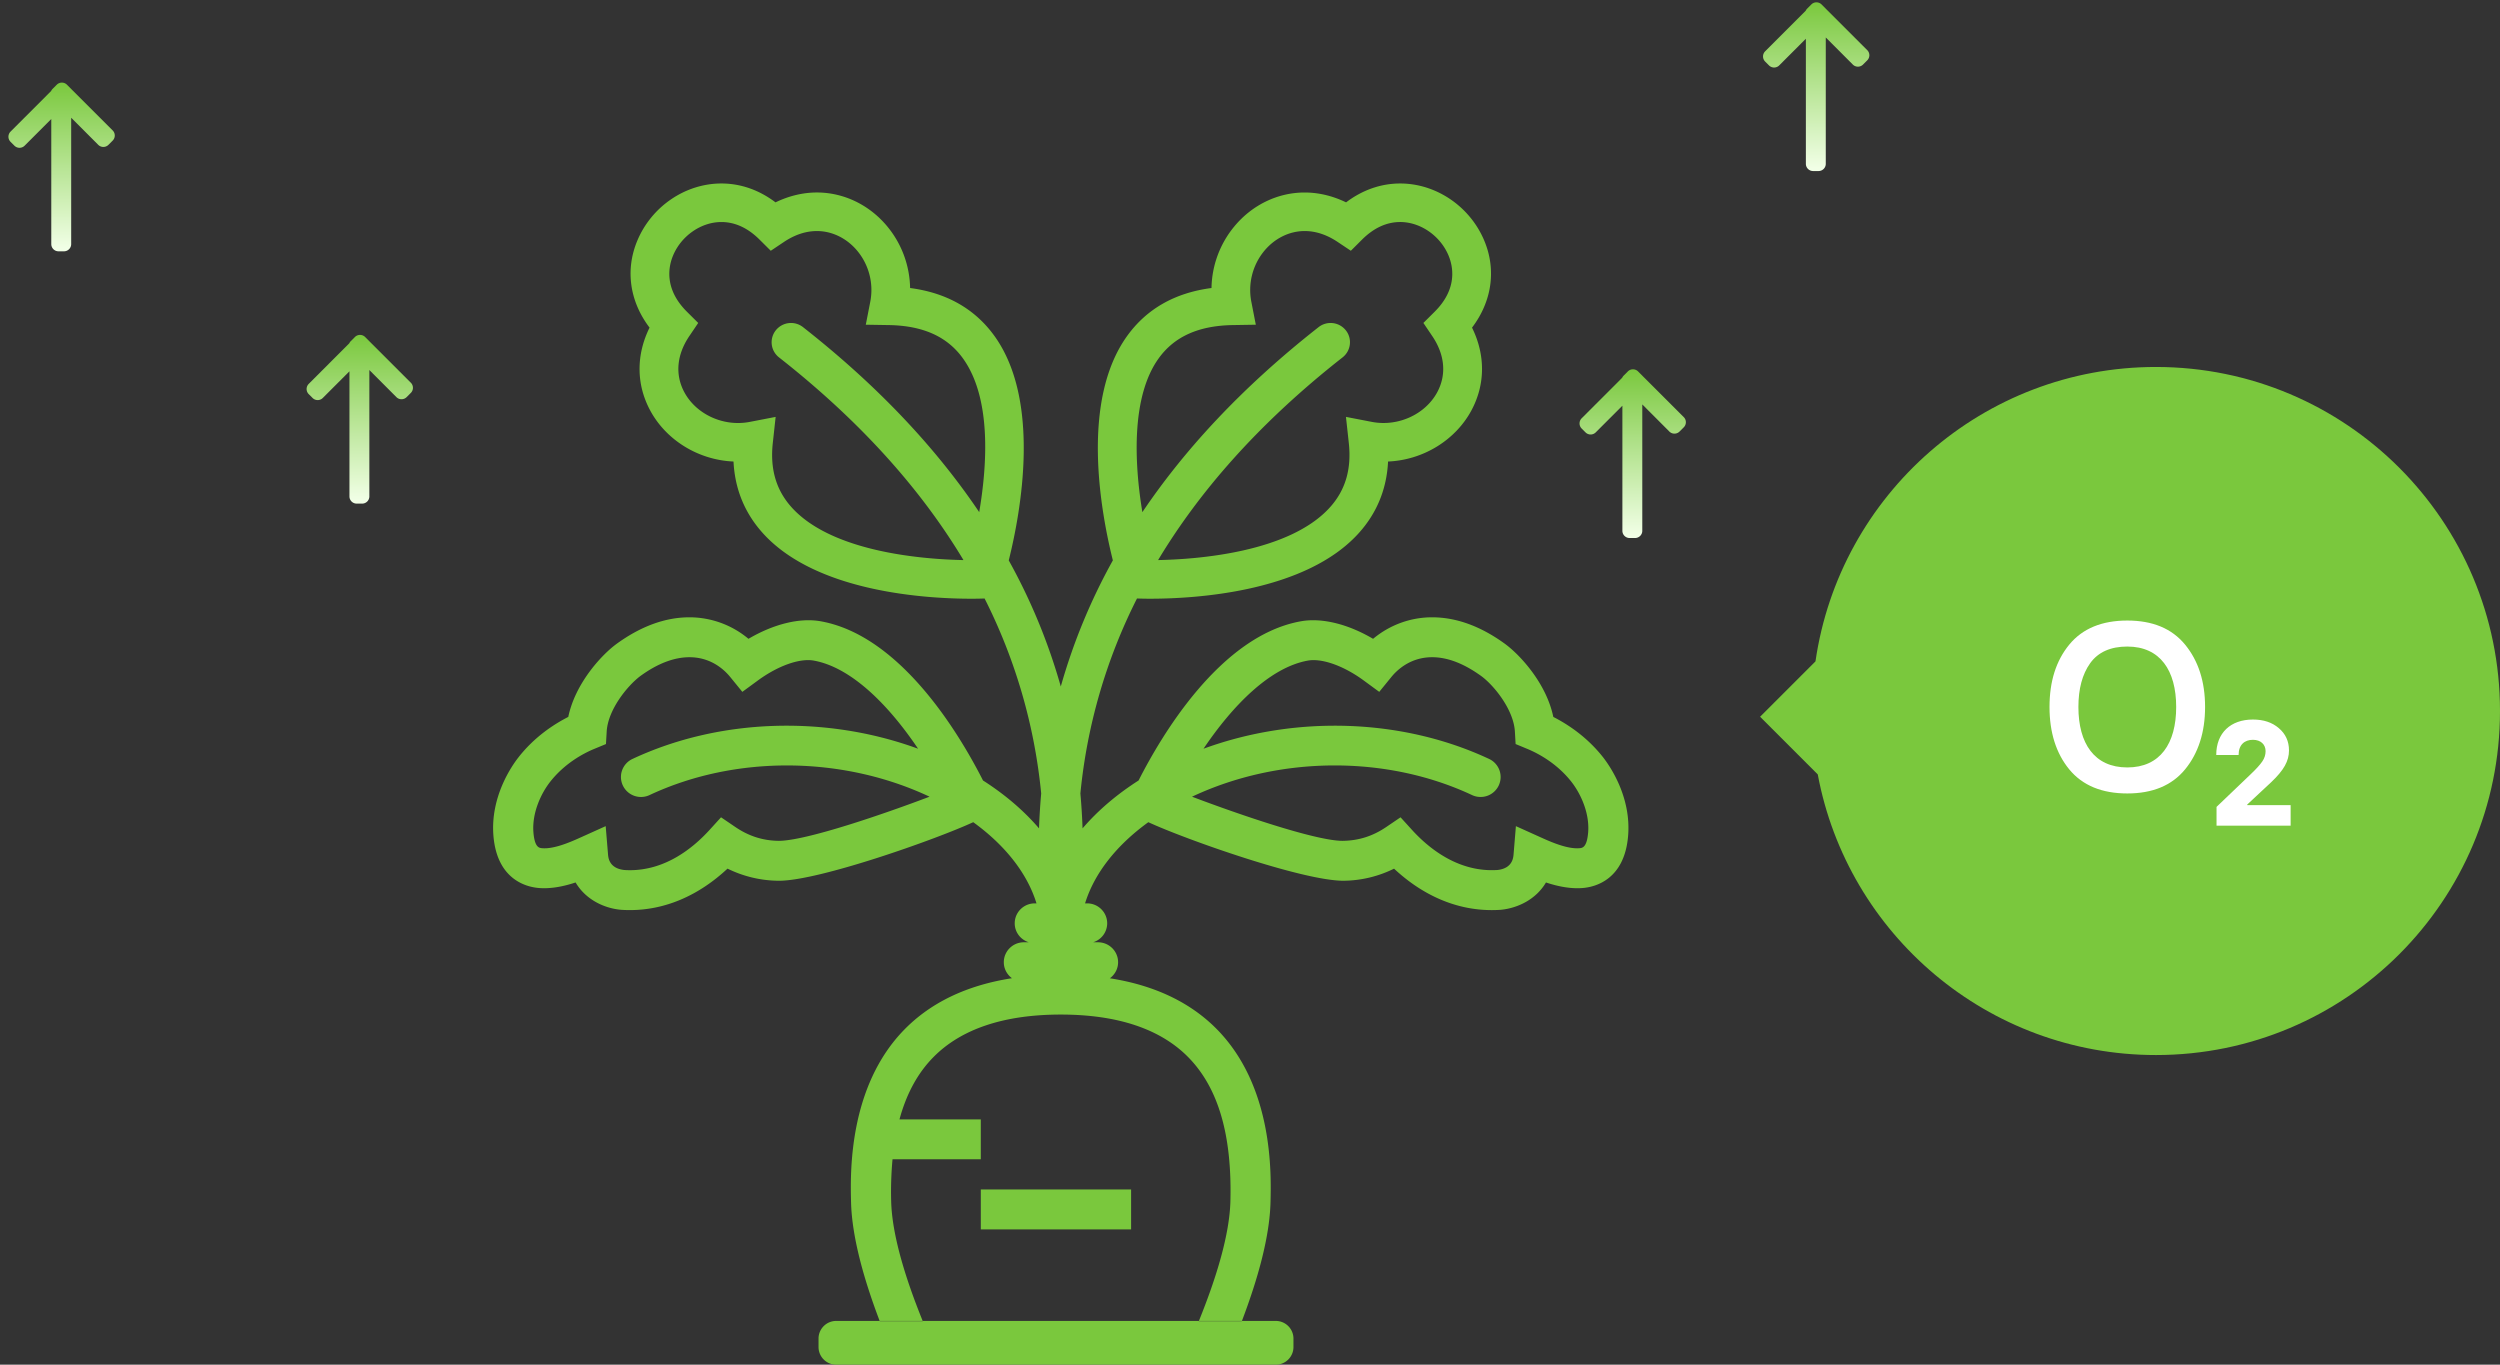 <svg width="218" height="119" viewBox="0 0 218 119" xmlns="http://www.w3.org/2000/svg"><rect x="0" y="0" width="218" height="119" fill="#333333" stroke="none"/><defs><linearGradient x1="100%" y1="50%" x2="0%" y2="50%" id="a"><stop stop-color="#7AC83D" offset="0%"/><stop stop-color="#F1FFE6" offset="98.222%"/></linearGradient></defs><g fill="none" fill-rule="evenodd"><path d="M138.486 72.6c-.108 1.3-.505 1.34-.741 1.363-1.002.092-2.367-.482-3.297-.903l-2.262-1.02-.203 2.462c-.026.3-.102 1.215-1.393 1.36-3.33.223-5.908-1.793-7.44-3.47l-1.023-1.124-1.259.855c-1.164.79-2.397 1.182-3.796 1.198-2.37 0-9.242-2.374-13.127-3.849 7.546-3.558 16.908-3.661 24.417-.142a1.75 1.75 0 002.326-.833 1.737 1.737 0 00-.835-2.316c-7.618-3.568-16.932-3.817-24.908-.891 2.551-3.784 5.804-7.1 9.112-7.688a2.71 2.71 0 01.473-.04c1.231 0 2.874.666 4.395 1.782l1.345.987 1.052-1.292c.527-.646 1.69-1.73 3.56-1.73 1.357 0 2.81.562 4.362 1.701 1.122.866 2.748 2.921 2.854 4.782l.063 1.088 1.013.42c.888.367 2.57 1.23 3.866 2.89.79 1.015 1.587 2.707 1.446 4.41zm-39.854 34.603H85.526v-3.481h13.106v3.481zM67.9 73.321c-1.369-.016-2.602-.407-3.767-1.198l-1.259-.855-1.021 1.123c-1.453 1.59-3.832 3.49-6.928 3.49-.17 0-.339-.006-.49-.017-1.314-.147-1.39-1.062-1.415-1.362l-.204-2.462-2.263 1.02c-.929.421-2.305.997-3.295.903-.237-.023-.634-.063-.742-1.364-.14-1.702.656-3.394 1.446-4.409 1.297-1.66 2.978-2.524 3.865-2.89l1.013-.418.063-1.09c.107-1.861 1.734-3.916 2.895-4.812 1.512-1.109 2.966-1.67 4.323-1.67 1.871 0 3.034 1.083 3.559 1.73l1.052 1.29 1.346-.986c1.52-1.116 3.163-1.782 4.394-1.782.17 0 .33.014.475.04 3.306.588 6.56 3.904 9.11 7.688-7.976-2.925-17.29-2.677-24.907.891a1.736 1.736 0 00-.837 2.316 1.751 1.751 0 002.328.833c7.507-3.518 16.87-3.414 24.416.142-3.886 1.475-10.764 3.849-13.157 3.849zm17.487-28.664c-3.58-5.312-8.533-10.772-15.365-16.131a1.694 1.694 0 00-2.372.277 1.674 1.674 0 00.28 2.362c7.507 5.891 12.621 11.905 16.085 17.674-3.313-.063-11.41-.634-14.982-4.596-1.357-1.504-1.895-3.344-1.644-5.623l.247-2.267-2.25.435c-2.298.447-4.679-.659-5.714-2.591-.818-1.526-.663-3.262.435-4.887l.777-1.149-.983-.977c-2-1.99-1.617-3.925-1.21-4.9.716-1.721 2.449-2.923 4.212-2.923 1.187 0 2.306.513 3.324 1.527l.984.979 1.153-.772c.941-.629 1.908-.948 2.871-.948 1.329 0 2.613.631 3.526 1.732a5.352 5.352 0 011.12 4.467l-.384 1.968 2.013.033c2.974.05 5.088 1 6.459 2.905 2.473 3.435 2.136 9.176 1.418 13.405zm15.645-13.402c1.37-1.906 3.484-2.857 6.461-2.908l2.014-.033-.384-1.967a5.36 5.36 0 011.12-4.468c.912-1.1 2.197-1.732 3.525-1.732.964 0 1.93.32 2.871.948l1.155.772.982-.979c1.02-1.014 2.138-1.527 3.323-1.527 1.765 0 3.497 1.202 4.213 2.922.408.976.79 2.911-1.21 4.9l-.983.978.776 1.149c1.098 1.625 1.253 3.36.436 4.885-1.036 1.934-3.418 3.037-5.714 2.593l-2.25-.435.248 2.267c.25 2.28-.288 4.12-1.646 5.623-3.57 3.962-11.667 4.533-14.982 4.596 3.465-5.769 8.578-11.783 16.086-17.674.733-.576.86-1.632.281-2.362a1.695 1.695 0 00-2.373-.277c-6.832 5.36-11.786 10.822-15.367 16.134-.735-4.464-.936-10.131 1.418-13.405zm34.417 31.26c-.606-2.91-2.839-5.312-4.058-6.252l-.11-.085c-2.126-1.559-4.278-2.349-6.399-2.349-1.893 0-3.703.67-5.149 1.876-2.184-1.288-4.461-1.855-6.292-1.53-7.004 1.248-12.146 9.919-14.156 13.883-1.927 1.23-3.57 2.64-4.886 4.175a56.164 56.164 0 00-.189-3.042 47.96 47.96 0 014.936-17.004l.026.001s.409.02 1.119.02c3.92 0 13.54-.558 18.194-5.72 1.582-1.755 2.437-3.85 2.554-6.243 3.046-.127 5.873-1.852 7.275-4.468 1.214-2.268 1.217-4.837.047-7.208 1.725-2.27 2.136-5.021 1.073-7.572-1.245-2.99-4.193-4.997-7.335-4.997-1.683 0-3.293.565-4.721 1.646-1.164-.565-2.393-.86-3.61-.86-2.34 0-4.576 1.077-6.132 2.955a8.655 8.655 0 00-1.993 5.374c-3.187.416-5.656 1.819-7.358 4.184-4.064 5.649-2.317 15.275-1.244 19.566a51.406 51.406 0 00-4.54 10.997 51.46 51.46 0 00-4.538-10.996c1.072-4.29 2.819-13.918-1.245-19.567-1.702-2.365-4.17-3.768-7.357-4.184a8.66 8.66 0 00-1.993-5.374c-1.556-1.878-3.792-2.956-6.133-2.956-1.217 0-2.444.296-3.61.861C66.196 16.565 64.586 16 62.902 16c-3.142 0-6.09 2.007-7.333 4.997-1.063 2.55-.654 5.302 1.072 7.572-1.171 2.372-1.167 4.94.048 7.208 1.401 2.616 4.228 4.341 7.273 4.468.118 2.394.973 4.488 2.556 6.244 4.654 5.161 14.274 5.72 18.194 5.72.71 0 1.12-.02 1.12-.02l.024-.002a47.983 47.983 0 014.936 17.004 57.65 57.65 0 00-.19 3.042c-1.315-1.535-2.957-2.945-4.884-4.175-2.01-3.964-7.151-12.635-14.157-13.883-1.827-.324-4.108.242-6.293 1.53a8.023 8.023 0 00-5.148-1.876c-2.12 0-4.274.79-6.423 2.367l-.085.066c-1.22.941-3.452 3.343-4.058 6.253-1.255.638-2.96 1.749-4.357 3.542-.58.743-2.449 3.435-2.169 6.828.314 3.786 2.823 4.438 3.887 4.542 1.073.106 2.234-.128 3.276-.477.883 1.498 2.467 2.218 3.829 2.37l.161.016c.25.016.499.024.743.024 3.053 0 5.973-1.244 8.516-3.616a10.24 10.24 0 004.49 1.058c3.501 0 13.742-3.626 16.936-5.108 2.806 2.028 4.722 4.489 5.516 7.08h-.15c-.966 0-1.749.778-1.749 1.74 0 .779.518 1.43 1.228 1.653h-.43c-.966 0-1.749.778-1.749 1.74 0 .573.282 1.077.711 1.394-3.91.608-7.054 2.102-9.375 4.47-4.911 5.011-4.718 12.578-4.656 15.064.076 2.959 1.06 6.58 2.502 10.372h3.753c-1.583-3.903-2.684-7.605-2.757-10.459a30.82 30.82 0 01.118-3.66h7.697V97.61h-7.09c.602-2.216 1.572-4.013 2.939-5.407 2.426-2.477 6.17-3.733 11.127-3.733 4.956 0 8.7 1.256 11.128 3.732 2.61 2.664 3.81 6.769 3.662 12.547-.073 2.854-1.174 6.556-2.756 10.459h3.752c1.443-3.791 2.427-7.413 2.502-10.372.063-2.486.254-10.053-4.655-15.064-2.316-2.362-5.454-3.855-9.354-4.466.433-.316.718-.822.718-1.398 0-.962-.783-1.74-1.75-1.74h-.43a1.736 1.736 0 001.229-1.654c0-.96-.784-1.74-1.75-1.74h-.178c.793-2.59 2.71-5.051 5.516-7.079 3.195 1.482 13.443 5.106 17.005 5.106a10.105 10.105 0 004.421-1.054c2.544 2.37 5.463 3.614 8.516 3.614.246 0 .493-.008.75-.024l.134-.013c1.377-.155 2.966-.875 3.848-2.373 1.042.349 2.2.581 3.277.477 1.065-.104 3.572-.756 3.885-4.542.282-3.395-1.588-6.085-2.166-6.83-1.399-1.79-3.103-2.902-4.357-3.54zm-62.532 52.67h38.333c.85 0 1.54.69 1.54 1.54v.735c0 .85-.69 1.54-1.54 1.54H72.916c-.85 0-1.54-.69-1.54-1.54v-.735c0-.85.69-1.54 1.54-1.54z" fill="#7AC83D"/><path d="M7.72 9.904l3.54 3.538c.067.03.13.073.185.128l.363.363a.63.63 0 010 .891l-.02.02a.642.642 0 01-.01.01l-.336.336-.01.008-3.608 3.61a.63.63 0 01-.89 0l-.368-.368a.63.63 0 01.001-.89l1.13-1.127.504-.503.237-.237.444-.442.048-.049H-2.089a.63.63 0 01-.63-.63v-.476a.63.63 0 01.63-.63H8.818l-2.326-2.325a.63.63 0 010-.89l.337-.337a.63.63 0 01.89 0z" fill="url(#a)" transform="rotate(-90 5.106 14.09)"/><path d="M33.72 31.904l3.54 3.538c.067.03.13.073.185.128l.363.363a.63.63 0 010 .891l-.02.02a.642.642 0 01-.01.01l-.336.336-.01.008-3.608 3.61a.63.63 0 01-.89 0l-.368-.368a.63.63 0 01.001-.89l1.13-1.127.504-.503.237-.237.444-.442.048-.049H23.911a.63.63 0 01-.63-.63v-.476a.63.63 0 01.63-.63h10.907l-2.326-2.325a.63.63 0 010-.89l.337-.337a.63.63 0 01.89 0z" fill="url(#a)" transform="rotate(-90 31.106 36.09)"/><path d="M160.72 2.904l3.54 3.538c.067.03.13.073.185.128l.363.363a.63.63 0 010 .891l-.02.02a.645.645 0 01-.01.01l-.336.336-.01.008-3.608 3.61a.63.63 0 01-.89 0l-.368-.368a.63.63 0 01.001-.89l1.13-1.127.504-.503.237-.237.444-.442.048-.049h-11.019a.63.63 0 01-.63-.63v-.476a.63.63 0 01.63-.63h10.907l-2.326-2.325a.63.63 0 010-.89l.337-.337a.63.63 0 01.89 0z" fill="url(#a)" transform="rotate(-90 158.106 7.09)"/><path d="M144.72 34.904l3.54 3.538c.067.03.13.073.185.128l.363.363a.63.63 0 010 .891l-.02.02a.645.645 0 01-.01.01l-.336.336-.01.008-3.608 3.61a.63.63 0 01-.89 0l-.368-.368a.63.63 0 01.001-.89l1.13-1.127.504-.503.237-.237.444-.442.048-.049h-11.019a.63.63 0 01-.63-.63v-.476a.63.63 0 01.63-.63h10.907l-2.326-2.325a.63.63 0 010-.89l.337-.337a.63.63 0 01.89 0z" fill="url(#a)" transform="rotate(-90 142.106 39.09)"/><path d="M188 32c16.569 0 30 13.431 30 30 0 16.569-13.431 30-30 30-14.68 0-26.896-10.543-29.491-24.47l-5.03-5.03 4.831-4.83C160.41 43.152 172.902 32 188 32z" fill="#7AC83D"/><path d="M185.5 69.189c2.205 0 3.885-.693 5.04-2.1 1.155-1.407 1.743-3.234 1.743-5.439 0-2.226-.588-4.032-1.743-5.439-1.155-1.407-2.835-2.1-5.04-2.1s-3.906.693-5.061 2.1c-1.155 1.407-1.722 3.213-1.722 5.439 0 2.205.567 4.032 1.722 5.439s2.856 2.1 5.061 2.1zm0-12.81c2.877 0 4.263 2.1 4.263 5.271s-1.386 5.271-4.263 5.271-4.263-2.1-4.263-5.271c0-1.575.336-2.856 1.029-3.822.693-.966 1.785-1.449 3.234-1.449zM199.743 72v-1.794h-3.783v-.052l2.093-1.95c1.092-1.04 1.547-1.833 1.547-2.769 0-.793-.299-1.443-.884-1.937-.585-.507-1.339-.754-2.262-.754-1.937 0-3.198 1.157-3.198 3.094h1.95c0-.897.52-1.326 1.248-1.326.676 0 1.105.403 1.105.988 0 .312-.09.611-.286.897-.195.286-.533.663-1.014 1.118l-2.977 2.847V72h6.461z" fill="#FFF" fill-rule="nonzero"/></g></svg>